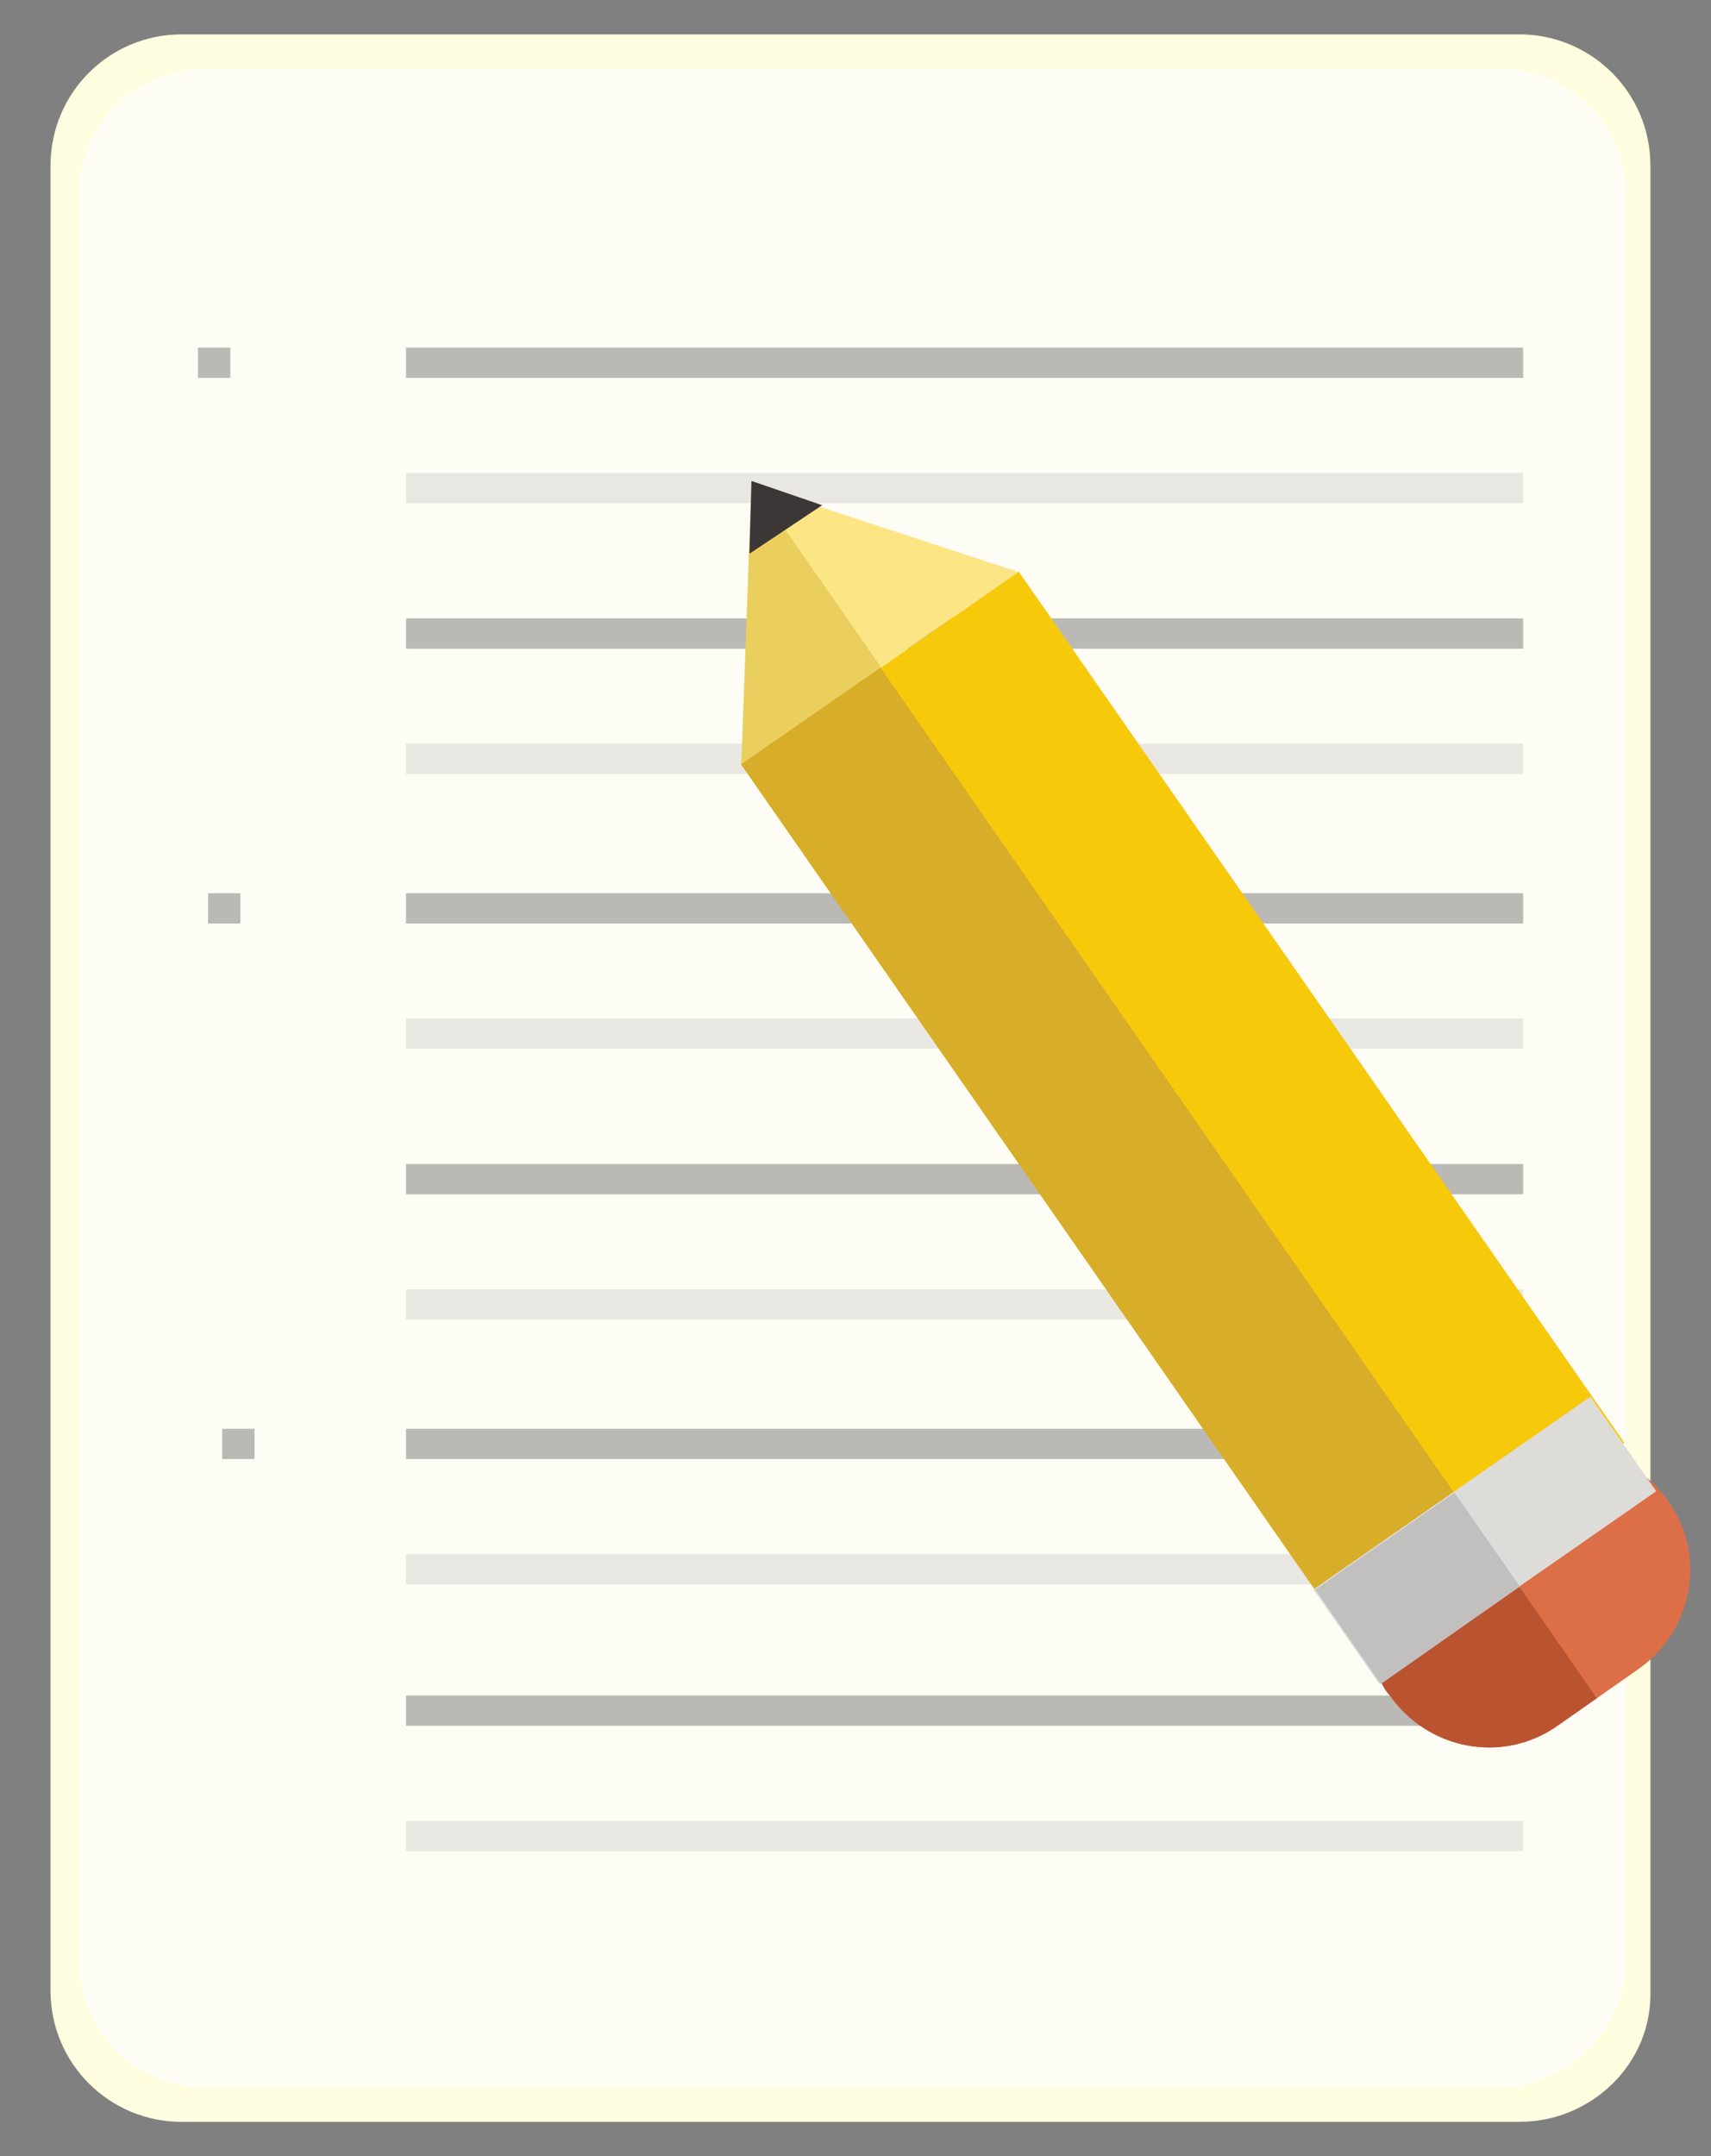 <?xml version="1.0" encoding="utf-8"?>
<!-- Generator: Adobe Illustrator 22.0.1, SVG Export Plug-In . SVG Version: 6.00 Build 0)  -->
<svg version="1.1" id="圖層_1" focusable="false" xmlns="http://www.w3.org/2000/svg" xmlns:xlink="http://www.w3.org/1999/xlink"
	 x="0px" y="0px" width="84.7px" height="106.7px" viewBox="0 0 84.7 106.7" style="enable-background:new 0 0 84.7 106.7;"
	 xml:space="preserve">
<rect x="0" y="0" width="84.7" height="106.7" fill="#808080" stroke="none"/>
<style type="text/css">
	.st0{fill:#FFFDDF;}
	.st1{fill:#FDFCF5;}
	.st2{fill:#BAB9B5;}
	.st3{fill:#E8E7E1;}
	.st4{fill:#DD6F48;}
	.st5{fill:#F7C90B;}
	.st6{fill:#D7AD29;}
	.st7{fill:#DEDCD8;}
	.st8{fill:#C2C0BF;}
	.st9{fill:#FCE584;}
	.st10{fill:#EACF5E;}
	.st11{fill:#3C3736;}
	.st12{clip-path:url(#SVGID_2_);fill:#BA5430;}
</style>
<g>
	<path class="st0" d="M75.2,105H9c-3.6,0-6.5-2.9-6.5-6.5V8.2c0-3.6,2.9-6.5,6.5-6.5h66.2c3.6,0,6.5,2.9,6.5,6.5v90.3
		C81.8,102.1,78.8,105,75.2,105z"/>
	<path class="st1" d="M74.2,103.3h-64c-3.5,0-6.3-2.8-6.3-6.3V9.7c0-3.5,2.8-6.3,6.3-6.3h64c3.5,0,6.3,2.8,6.3,6.3V97
		C80.5,100.4,77.6,103.3,74.2,103.3z"/>
	<rect x="20.1" y="17.2" class="st2" width="55.3" height="1.5"/>
	<rect x="20.1" y="23.4" class="st3" width="55.3" height="1.5"/>
	<rect x="20.1" y="30.6" class="st2" width="55.3" height="1.5"/>
	<rect x="20.1" y="36.8" class="st3" width="55.3" height="1.5"/>
	<rect x="20.1" y="44.2" class="st2" width="55.3" height="1.5"/>
	<rect x="20.1" y="50.4" class="st3" width="55.3" height="1.5"/>
	<rect x="20.1" y="57.6" class="st2" width="55.3" height="1.5"/>
	<rect x="20.1" y="63.8" class="st3" width="55.3" height="1.5"/>
	<rect x="20.1" y="70.7" class="st2" width="55.3" height="1.5"/>
	<rect x="20.1" y="76.9" class="st3" width="55.3" height="1.5"/>
	<rect x="20.1" y="83.9" class="st2" width="55.3" height="1.5"/>
	<rect x="20.1" y="90.1" class="st3" width="55.3" height="1.5"/>
	<rect x="9.8" y="17.2" class="st2" width="1.6" height="1.5"/>
	<rect x="10.3" y="44.2" class="st2" width="1.6" height="1.5"/>
	<rect x="11" y="70.7" class="st2" width="1.6" height="1.5"/>
</g>
<g>
	<path class="st4" d="M70.3,75.6l4-2.8c2.7-1.9,6.4-1.2,8.3,1.5l0,0c1.9,2.7,1.2,6.4-1.5,8.3l-4,2.8c-2.7,1.9-6.4,1.2-8.3-1.5l0,0
		C66.9,81.2,67.6,77.5,70.3,75.6z"/>
	
		<rect x="50.2" y="28.3" transform="matrix(-0.821 0.571 -0.571 -0.821 137.781 65.958)" class="st5" width="16.7" height="52.5"/>
	
		<rect x="51" y="30.7" transform="matrix(-0.821 0.571 -0.571 -0.821 132.944 72.195)" class="st6" width="8.4" height="52.5"/>
	
		<rect x="65.3" y="73.4" transform="matrix(-0.821 0.571 -0.571 -0.821 177.509 96.77)" class="st7" width="16.7" height="5.7"/>
	
		<rect x="66" y="75.7" transform="matrix(-0.821 0.571 -0.571 -0.821 172.671 103.007)" class="st8" width="8.4" height="5.7"/>
	<polygon class="st9" points="50.4,28.3 36.7,37.8 37.3,24 	"/>
	<polygon class="st10" points="43.6,33 37.2,23.8 36.7,37.8 	"/>
	<polygon class="st11" points="40.7,25 37.1,27.4 37.2,23.8 	"/>
	<g>
		<defs>
			
				<rect id="SVGID_1_" x="70" y="79.7" transform="matrix(-0.821 0.571 -0.571 -0.821 183.18 111.157)" width="8.4" height="9.2"/>
		</defs>
		<clipPath id="SVGID_2_">
			<use xlink:href="#SVGID_1_"  style="overflow:visible;"/>
		</clipPath>
		<path class="st12" d="M68.4,83.3c0.1,0.2,0.2,0.4,0.4,0.6c1.9,2.7,5.6,3.4,8.3,1.5l4-2.8c2.7-1.9,3.4-5.6,1.5-8.3
			c-0.1-0.2-0.3-0.4-0.5-0.6L68.4,83.3z"/>
	</g>
</g>
</svg>
